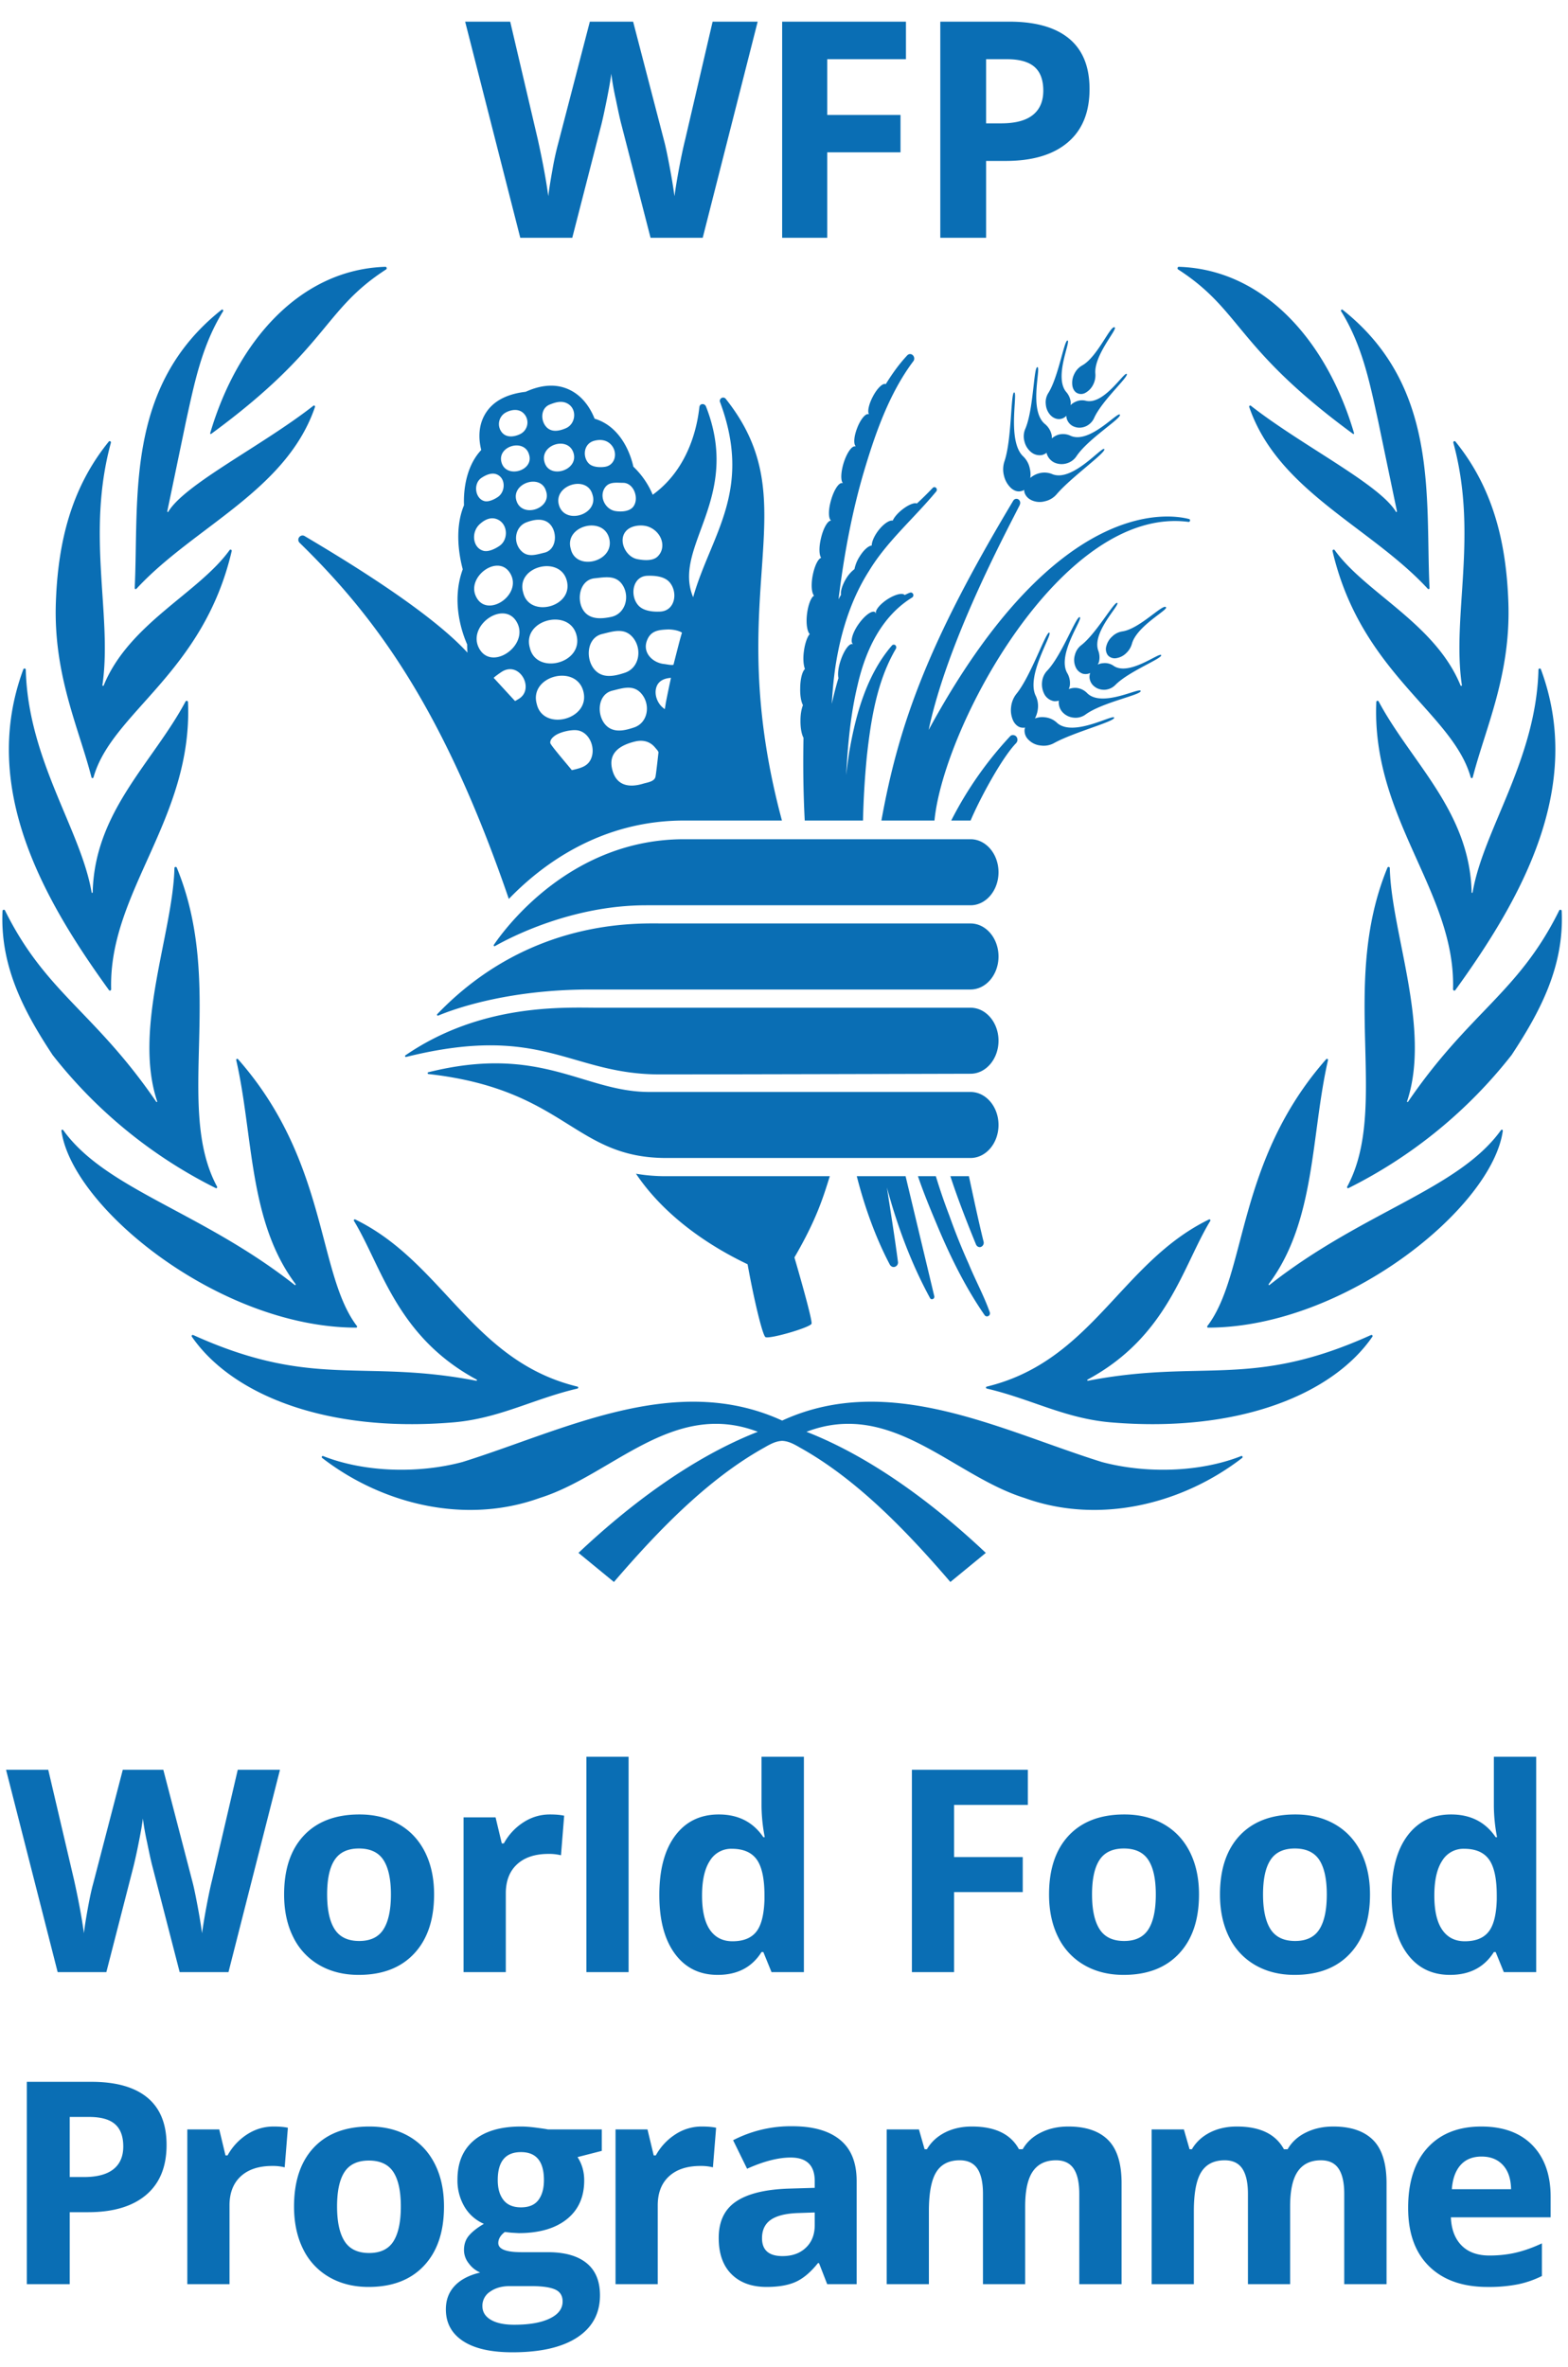 <svg width="57" height="86" xmlns="http://www.w3.org/2000/svg"><path d="M2.535 79.1h.513c.479 0 .838-.095 1.076-.285.238-.189.357-.464.357-.827 0-.365-.1-.635-.3-.809-.199-.175-.512-.262-.937-.262h-.709V79.1zm3.52-1.167c0 .791-.247 1.396-.742 1.815-.494.419-1.197.629-2.11.629h-.668v2.615H.975V75.64h2.349c.892 0 1.57.191 2.035.575.464.385.696.957.696 1.718zm3.892-.669c.208 0 .38.015.518.045l-.116 1.438a1.783 1.783 0 0 0-.453-.05c-.489 0-.87.126-1.144.377-.273.252-.409.604-.409 1.057v2.861H6.809v-5.623H7.97l.227.945h.075c.174-.314.41-.568.706-.761.297-.193.62-.289.969-.289m2.306 2.907c0 .557.091.978.274 1.263.182.284.48.426.892.426.409 0 .704-.141.883-.424.179-.284.269-.706.269-1.265 0-.557-.09-.974-.271-1.253-.181-.277-.478-.417-.89-.417-.41 0-.705.139-.886.415-.181.276-.271.695-.271 1.255zm3.887 0c0 .915-.241 1.631-.724 2.147-.483.517-1.155.775-2.017.775-.539 0-1.015-.118-1.428-.355a2.367 2.367 0 0 1-.951-1.018c-.221-.443-.331-.959-.331-1.549 0-.919.239-1.633.719-2.143.479-.509 1.153-.764 2.022-.764.54 0 1.016.117 1.428.352.412.235.729.572.95 1.011.222.439.332.954.332 1.544zm1.954-.961c0 .306.069.547.209.725.139.177.351.266.636.266.288 0 .499-.089.633-.266.134-.178.201-.419.201-.725 0-.677-.278-1.016-.834-1.016-.564 0-.845.339-.845 1.016zm-.558 4.577c0 .211.101.377.304.498.203.12.487.181.852.181.55 0 .981-.075 1.293-.227.312-.15.467-.356.467-.618 0-.212-.092-.357-.276-.437-.184-.081-.47-.121-.855-.121h-.795c-.282 0-.517.066-.706.199a.609.609 0 0 0-.284.525zm4.34-6.418v.78l-.881.226c.162.252.242.533.242.846 0 .603-.21 1.073-.631 1.41-.421.337-1.005.506-1.753.506l-.276-.016-.226-.025c-.158.121-.237.255-.237.402 0 .222.281.332.845.332h.955c.617 0 1.087.133 1.411.398.324.264.485.654.485 1.167 0 .657-.273 1.167-.822 1.529-.548.361-1.335.543-2.361.543-.785 0-1.384-.137-1.798-.41-.414-.274-.621-.657-.621-1.15 0-.339.105-.622.317-.849.211-.228.521-.391.93-.489a1.007 1.007 0 0 1-.412-.329.777.777 0 0 1-.176-.485c0-.215.062-.393.186-.535.124-.143.303-.283.538-.42a1.514 1.514 0 0 1-.702-.614 1.875 1.875 0 0 1-.259-.996c0-.614.199-1.087.599-1.423.399-.335.969-.503 1.71-.503.157 0 .344.014.56.043.217.028.355.049.415.062h1.962zm3.638-.105c.208 0 .38.015.518.045l-.116 1.438a1.78 1.78 0 0 0-.452-.05c-.489 0-.871.126-1.144.377-.274.252-.41.604-.41 1.057v2.861h-1.534v-5.623h1.161l.227.945h.075c.175-.314.41-.568.707-.761a1.74 1.74 0 0 1 .968-.289m4.103 3.123l-.593.02c-.447.014-.779.094-.996.241-.218.148-.327.373-.327.674 0 .433.248.65.744.65.356 0 .64-.103.853-.308.213-.204.319-.476.319-.814v-.463zm.453 2.605l-.297-.764h-.04c-.259.325-.524.55-.797.676-.274.126-.63.189-1.069.189-.54 0-.965-.155-1.275-.463-.31-.309-.465-.747-.465-1.318 0-.596.208-1.037.626-1.32.417-.283 1.047-.44 1.888-.471l.976-.029v-.247c0-.569-.291-.854-.875-.854-.449 0-.977.135-1.584.407l-.508-1.036a4.567 4.567 0 0 1 2.152-.508c.754 0 1.333.164 1.735.493.403.328.604.828.604 1.498v3.747H30.07zm7.197 0h-1.534v-3.284c0-.405-.068-.71-.203-.913-.136-.202-.35-.304-.642-.304-.392 0-.677.144-.855.433-.178.288-.266.763-.266 1.423v2.645h-1.534v-5.623h1.172l.206.72h.085c.151-.259.369-.46.654-.607.285-.145.612-.218.981-.218.841 0 1.412.275 1.71.825h.136c.15-.262.373-.465.666-.608.293-.145.624-.217.993-.217.637 0 1.12.164 1.446.49.327.327.49.852.49 1.572v3.666h-1.538v-3.284c0-.405-.068-.71-.204-.913-.136-.202-.349-.304-.641-.304-.376 0-.657.134-.843.403-.186.267-.279.693-.279 1.277v2.821m9.632 0h-1.534v-3.284c0-.405-.068-.71-.204-.913-.135-.202-.349-.304-.641-.304-.392 0-.677.144-.855.433-.178.288-.266.763-.266 1.423v2.645h-1.534v-5.623h1.171l.207.72h.085c.151-.259.369-.46.654-.607.285-.145.612-.218.981-.218.841 0 1.411.275 1.71.825h.135c.151-.262.373-.465.667-.608.293-.145.624-.217.993-.217.637 0 1.119.164 1.446.49.327.327.49.852.49 1.572v3.666h-1.538v-3.284c0-.405-.068-.71-.205-.913-.135-.202-.349-.304-.641-.304-.375 0-.656.134-.842.403-.186.267-.279.693-.279 1.277v2.821m6.96-4.637c-.325 0-.58.103-.764.309-.184.207-.29.499-.317.878h2.153c-.007-.379-.106-.671-.297-.878-.191-.206-.449-.309-.775-.309zm.217 4.738c-.906 0-1.613-.25-2.123-.749-.51-.5-.764-1.207-.764-2.123 0-.942.235-1.67.706-2.185.471-.515 1.123-.772 1.954-.772.795 0 1.414.226 1.856.678.442.454.664 1.079.664 1.876v.745h-3.626c.017.436.146.776.387 1.021.241.245.58.367 1.016.367.338 0 .659-.035.96-.105.302-.071.617-.183.946-.337v1.186a3.547 3.547 0 0 1-.86.3 5.376 5.376 0 0 1-1.116.098zM8.306 71.654H6.531l-.996-3.862c-.037-.138-.1-.422-.188-.853a9.897 9.897 0 0 1-.154-.867c-.019.181-.07.472-.15.872a19.25 19.25 0 0 1-.187.858l-.99 3.852h-1.77L.22 64.302h1.534l.94 4.012c.164.742.283 1.384.357 1.927.02-.191.066-.487.138-.887.073-.401.14-.712.203-.933l1.072-4.119h1.473l1.072 4.119c.047.184.105.466.176.845.071.379.123.704.161.975.034-.262.088-.588.161-.978.074-.391.14-.706.201-.949l.935-4.012h1.535l-1.872 7.352m3.586-2.821c0 .557.091.978.274 1.263.182.284.48.427.892.427.41 0 .705-.142.883-.425.18-.284.27-.705.27-1.265 0-.557-.091-.974-.272-1.253-.181-.277-.478-.417-.89-.417-.409 0-.704.139-.885.415-.182.276-.272.695-.272 1.255zm3.888 0c0 .915-.242 1.631-.724 2.147-.483.517-1.156.775-2.017.775-.54 0-1.016-.118-1.429-.355a2.365 2.365 0 0 1-.95-1.018c-.222-.442-.332-.959-.332-1.549 0-.919.239-1.633.719-2.143.479-.509 1.154-.764 2.022-.764.54 0 1.016.117 1.428.352.413.235.729.572.951 1.011.221.44.332.954.332 1.544zm4.211-2.907c.208 0 .38.015.518.045l-.116 1.438a1.783 1.783 0 0 0-.453-.05c-.489 0-.87.126-1.143.377-.274.252-.41.604-.41 1.057v2.861h-1.535v-5.623h1.163l.226.946h.075c.174-.315.41-.569.706-.762.297-.193.62-.289.969-.289m1.326 5.728h1.534v-7.825h-1.534zm5.311-1.121c.392 0 .679-.114.862-.343.183-.227.282-.615.3-1.161v-.166c0-.603-.094-1.036-.279-1.298-.187-.261-.49-.392-.909-.392a.9.9 0 0 0-.796.435c-.19.29-.285.712-.285 1.265 0 .554.096.968.286 1.245.192.277.465.415.821.415zm-.538 1.222c-.661 0-1.18-.257-1.557-.77-.377-.512-.565-1.223-.565-2.132 0-.922.191-1.64.575-2.155.384-.514.913-.772 1.587-.772.707 0 1.247.275 1.619.825h.051a6.294 6.294 0 0 1-.117-1.122v-1.8h1.54v7.825h-1.177l-.297-.729h-.066c-.348.554-.879.83-1.593.83zm8.593-.101h-1.534v-7.352h4.215v1.277h-2.681v1.896h2.496v1.272h-2.496v2.907m5.015-2.821c0 .557.092.978.275 1.263.182.284.48.427.892.427.409 0 .703-.142.883-.425.179-.284.268-.705.268-1.265 0-.557-.089-.974-.271-1.253-.181-.277-.477-.417-.89-.417-.409 0-.704.139-.885.415-.181.276-.272.695-.272 1.255zm3.888 0c0 .915-.241 1.631-.724 2.147-.483.517-1.155.775-2.017.775-.539 0-1.016-.118-1.428-.355a2.361 2.361 0 0 1-.951-1.018c-.221-.442-.331-.959-.331-1.549 0-.919.239-1.633.718-2.143.48-.509 1.154-.764 2.022-.764.54 0 1.016.117 1.429.352.412.235.729.572.95 1.011.221.44.332.954.332 1.544zm2.328 0c0 .557.091.978.273 1.263.183.284.481.427.893.427.409 0 .704-.142.883-.425.18-.284.269-.705.269-1.265 0-.557-.091-.974-.271-1.253-.182-.277-.479-.417-.891-.417-.409 0-.704.139-.884.415-.182.276-.272.695-.272 1.255zm3.888 0c0 .915-.242 1.631-.725 2.147-.482.517-1.155.775-2.016.775-.541 0-1.016-.118-1.429-.355a2.367 2.367 0 0 1-.951-1.018c-.221-.442-.332-.959-.332-1.549 0-.919.24-1.633.719-2.143.48-.509 1.155-.764 2.023-.764.54 0 1.015.117 1.428.352.412.235.729.572.951 1.011.22.44.332.954.332 1.544zm3.446 1.7c.392 0 .68-.114.863-.343.183-.227.283-.615.299-1.161v-.166c0-.603-.093-1.036-.279-1.298-.186-.261-.488-.392-.908-.392a.9.9 0 0 0-.797.435c-.19.29-.285.712-.285 1.265 0 .554.096.968.288 1.245.191.277.464.415.819.415zm-.538 1.222c-.66 0-1.179-.257-1.557-.77-.377-.512-.565-1.223-.565-2.132 0-.922.192-1.64.576-2.155.384-.514.912-.772 1.587-.772.707 0 1.247.275 1.619.825h.05a6.276 6.276 0 0 1-.115-1.122v-1.8h1.539v7.825h-1.177l-.297-.729h-.065c-.349.554-.88.83-1.595.83zM35.847 4.482h.548c.512 0 .895-.101 1.149-.303.254-.202.382-.497.382-.884 0-.39-.107-.678-.32-.864-.213-.186-.547-.28-1.002-.28h-.757v2.331zm3.76-1.246c0 .845-.264 1.492-.793 1.939-.528.448-1.278.672-2.253.672h-.714V8.64h-1.665V.787h2.508c.953 0 1.677.205 2.173.615.496.411.744 1.021.744 1.834zM30.071 8.64h-1.638V.787h4.5v1.364h-2.862v2.026h2.664v1.358h-2.664V8.64zm-4.526 0h-1.896l-1.063-4.126c-.04-.146-.107-.45-.201-.91a9.914 9.914 0 0 1-.164-.926c-.022.194-.076.504-.161.932-.086.427-.153.733-.199.915L20.803 8.64h-1.89L16.909.787h1.638l1.005 4.286c.175.791.302 1.477.38 2.057.022-.204.071-.52.148-.947a10.5 10.5 0 0 1 .218-.997L21.442.787h1.573l1.145 4.399c.05.197.112.498.188.902.075.405.132.752.171 1.042.036-.279.094-.628.172-1.045.079-.416.151-.754.216-1.012l.998-4.286h1.638L25.545 8.64zm-4.072 27.312c-3.051 0-5.01.725-5.544.949-.032.014-.058-.031-.033-.055 3.352-3.486 7.278-3.293 8.222-3.293H35.28c.562 0 1.018.537 1.018 1.2 0 .662-.456 1.199-1.018 1.199H21.473zm2.514 3.085c-3.287 0-4.245-1.868-9.222-.635-.034.009-.057-.038-.028-.057 2.775-1.904 5.792-1.731 7.011-1.731H35.28c.562 0 1.018.537 1.018 1.199 0 .663-.456 1.2-1.018 1.2 0 0-8.69.024-11.293.024zm.234 3.037c-3.375 0-3.645-2.49-8.647-3.051-.035-.003-.039-.055-.005-.064 4.11-1.027 5.638.716 8.037.716H35.28c.562 0 1.018.537 1.018 1.199 0 .663-.456 1.2-1.018 1.2H24.221zm-.733-9.182c-2.716 0-4.968 1.184-5.495 1.483-.029.017-.059-.019-.04-.046.441-.648 2.82-3.837 6.911-3.837H35.28c.562 0 1.018.537 1.018 1.2 0 .662-.456 1.2-1.018 1.2H23.488zm14.941-6.625a.741.741 0 0 0-.443-.205.733.733 0 0 0-.363.042c.048-.098.087-.204.103-.329a.861.861 0 0 0-.084-.513c-.336-.736.624-2.208.504-2.275-.116-.063-.662 1.56-1.192 2.217a.922.922 0 0 0-.199.488.913.913 0 0 0 .086.513c.074.133.187.226.318.234a.294.294 0 0 0 .107-.005.322.322 0 0 0-.018.058.452.452 0 0 0 .142.388.71.71 0 0 0 .441.207.776.776 0 0 0 .493-.092c.719-.394 2.21-.782 2.178-.92-.029-.138-1.483.715-2.073.192zm1.1-1.074a.63.63 0 0 0-.407-.199.64.64 0 0 0-.268.042c.014-.045.032-.085.037-.13a.721.721 0 0 0-.102-.463c-.365-.677.587-1.955.464-2.019-.123-.064-.645 1.368-1.176 1.934a.688.688 0 0 0-.196.426.768.768 0 0 0 .099.465.5.5 0 0 0 .339.228.512.512 0 0 0 .179-.021c-.004.008-.011.019-.008.026a.526.526 0 0 0 .139.399.628.628 0 0 0 .404.194.613.613 0 0 0 .433-.117c.619-.446 2.036-.712 2-.855-.035-.139-1.391.611-1.937.09zm.963-.994a.55.55 0 0 0-.389-.103.535.535 0 0 0-.196.05c.01-.029.029-.053.039-.083a.7.7 0 0 0-.024-.43c-.231-.664.793-1.647.693-1.727-.1-.074-.763 1.116-1.309 1.536a.64.64 0 0 0-.231.354.632.632 0 0 0 .021.427.433.433 0 0 0 .265.255.384.384 0 0 0 .27-.026.408.408 0 0 0-.024.17c.013.135.079.25.187.329.102.08.241.12.386.109a.585.585 0 0 0 .367-.175c.491-.497 1.714-.962 1.664-1.082-.052-.119-1.152.765-1.719.396zm1.895-2.134c-.102-.151-.958.787-1.591.877a.67.67 0 0 0-.359.178.704.704 0 0 0-.221.361.382.382 0 0 0 .055.325.331.331 0 0 0 .3.109.66.66 0 0 0 .365-.181.742.742 0 0 0 .215-.356c.191-.643 1.312-1.214 1.236-1.313zm-17.694 1.27c-.026.094-.21.816-.21.816-.052.03-.273-.018-.331-.024-.422-.04-.8-.406-.637-.845.132-.358.403-.396.748-.411.142-.007.399.027.528.116 0 0-.051.165-.098.348zm-.486 2.182l-.039.247c-.262-.164-.417-.542-.291-.84.097-.225.337-.285.514-.295a49.8 49.8 0 0 0-.184.888zm-.377 2.697c-.033.185-.284.21-.455.261-.495.148-.965.085-1.117-.508-.166-.635.315-.901.829-1.026.281-.066.54-.01.732.226.049.059.105.112.118.168 0 0-.076.705-.107.879zm-1.562-3.122c.383-.093.779-.237 1.073.141.31.395.208 1.031-.291 1.198-.328.111-.724.207-1.005-.061-.367-.351-.341-1.148.223-1.278zm-.375-2.057c.404-.098.821-.247 1.131.149.323.415.215 1.084-.307 1.259-.346.115-.764.216-1.058-.066-.386-.367-.357-1.204.234-1.342zm-.376 4.445c-.105.37-.409.426-.729.503-.21-.258-.773-.909-.784-.986a.202.202 0 0 1 .012-.09c.026-.077.116-.152.181-.194.192-.125.601-.218.822-.173.396.085.603.569.498.94zm-2.004-1.899c-.29-1.023 1.427-1.47 1.692-.465.273 1.031-1.459 1.469-1.692.465zm-.252-2.043c-.294-1.018 1.43-1.465 1.695-.466.273 1.034-1.462 1.472-1.695.466zm-.242-2.009c-.281-.949 1.338-1.369 1.585-.433.255.962-1.364 1.376-1.585.433zm-.165 3.866c-.08.047-.11.072-.136.072l-.771-.838c.009-.023.248-.196.327-.241.64-.356 1.168.661.58 1.007zm-1.462-1.887c-.381-.84 1.005-1.751 1.425-.845.385.835-1 1.762-1.425.845zm1.165-2.659c.438.778-.882 1.647-1.26.81-.336-.723.838-1.565 1.26-.81zm-1.107-1.815c.194-.172.419-.266.65-.155.371.179.381.734.058.954-.147.102-.396.226-.577.181-.397-.101-.472-.679-.131-.98zm.049-1.669c.161-.108.373-.205.557-.13.334.136.323.621.052.815-.123.088-.346.197-.496.157-.338-.085-.421-.633-.113-.842zm.888-2.378c.198-.108.485-.152.664.048a.468.468 0 0 1-.134.733c-.213.107-.499.146-.667-.051a.48.48 0 0 1 .137-.73zm-.158 1.806c-.16-.595.843-.876 1.005-.271.181.588-.845.88-1.005.271zm1.617 1.04c.233.643-.856 1.007-1.068.372-.218-.643.876-1.01 1.068-.372zm.136-3.133c.208-.084.474-.173.706 0 .289.216.226.701-.105.853-.218.098-.496.164-.69-.008-.247-.221-.26-.705.089-.845zm-.192 5.381c-.294.068-.6.186-.844-.067-.313-.322-.223-.885.199-1.039.273-.103.62-.162.843.066.285.293.254.931-.198 1.04zm.006-3.285c-.189-.637.85-.964 1.05-.345.204.635-.872.972-1.05.345zm1.74 1.169c.244.728-.987 1.117-1.213.399-.228-.733 1.011-1.121 1.213-.399zm.065-1.95c.217-.058.447-.037.612.141.252.271.165.733-.207.802-.176.032-.447.019-.583-.101-.247-.217-.235-.731.178-.842zm1.05 1.528c.396 0 .596.582.365.872-.139.175-.439.186-.643.154-.378-.059-.619-.545-.365-.875.155-.199.42-.151.643-.151zm-1.903 2.397c-.244-.837 1.179-1.212 1.397-.38.22.845-1.21 1.217-1.397.38zm.872 1.071c.388-.04.792-.131 1.031.276.25.43.063 1.028-.441 1.129-.33.069-.732.101-.968-.191-.31-.388-.186-1.162.378-1.214zm1.975-1.865c.479.198.641.765.303 1.081-.181.165-.512.132-.735.087-.446-.087-.738-.758-.346-1.076.2-.163.559-.182.778-.092zm.754 2.019c.302.369.189 1.022-.338 1.055-.276.015-.636-.016-.822-.242-.299-.362-.186-1.039.341-1.058.276-.01.633.019.819.245zm2.04-6.665a.122.122 0 0 0-.135-.05c-.063.021-.105.091-.081.152 1.205 3.236-.333 4.83-.976 7.097-.772-1.842 1.784-3.574.467-6.93a.135.135 0 0 0-.1-.085c-.065-.008-.128.019-.139.106-.034.237-.189 2.097-1.698 3.186a3.001 3.001 0 0 0-.703-1.02c-.139-.627-.548-1.488-1.409-1.743-.129-.324-.389-.79-.888-1.039-.469-.234-1.012-.213-1.616.061-.73.085-1.231.369-1.496.845-.249.449-.205.938-.121 1.27-.614.656-.643 1.629-.627 2.009-.365.876-.16 1.9-.045 2.325-.435 1.19-.01 2.346.16 2.729 0 .103.006.202.011.3-1.428-1.563-4.677-3.497-5.918-4.235a.148.148 0 0 0-.181.021.152.152 0 0 0-.008.217c2.769 2.7 5.238 6.032 7.611 12.946 1.184-1.23 3.322-2.849 6.367-2.849h3.561c-2.263-8.428 1.032-11.444-2.036-15.313zm16.835 4.358c-.651-.17-4.808-.906-9.466 7.663.679-3.191 2.745-7.052 3.312-8.173v-.008a.155.155 0 0 0-.042-.191.135.135 0 0 0-.189.034c-3.079 5.134-4.16 8.091-4.798 11.63h1.929c.328-3.411 4.638-11.449 9.23-10.851h.005c.027.005.05-.016.053-.04a.048.048 0 0 0-.034-.064zm-9.262 28.233l-1.042-4.356h-1.774c.281 1.106.682 2.23 1.202 3.215.035.059.098.094.161.083a.163.163 0 0 0 .133-.189c-.121-.922-.265-1.812-.401-2.699.375 1.394.881 2.757 1.564 4.012.018.039.058.058.094.045.05-.011.076-.063.063-.111zm1.793-1.978c-.181-.727-.37-1.621-.533-2.378h-.674c.262.808.616 1.709.931 2.48.032.074.103.111.171.093a.161.161 0 0 0 .105-.195zm.225 2.562l-.005-.011c-.218-.608-.519-1.153-.758-1.737a23.043 23.043 0 0 1-.706-1.759 21.001 21.001 0 0 1-.491-1.433h-.651c.184.545.423 1.132.646 1.659.491 1.187 1.058 2.351 1.779 3.392a.102.102 0 0 0 .123.035c.058-.021.084-.088.063-.146zm.974-20.901c-.05-.074-.17-.09-.228-.029a13.347 13.347 0 0 0-2.147 3.068h.704c.351-.826 1.144-2.285 1.653-2.81l.005-.006a.18.18 0 0 0 .013-.223zM31.6 20.729c.651-1.068 1.617-1.887 2.436-2.875a.099.099 0 0 0-.008-.128.083.083 0 0 0-.118-.002 12.49 12.49 0 0 1-.58.571c-.086-.043-.307.042-.53.218-.176.138-.302.292-.347.403-.112-.026-.325.107-.517.352-.157.204-.249.42-.246.552-.121.011-.297.165-.446.409a1.327 1.327 0 0 0-.182.449 1.247 1.247 0 0 0-.309.354c-.134.223-.202.449-.181.579-.032.056-.063.109-.09.165l.016-.133c.192-1.512.47-3.011.892-4.456.426-1.44.935-2.893 1.809-4.06l.005-.005a.166.166 0 0 0-.016-.21.138.138 0 0 0-.205-.003c-.302.321-.556.68-.784 1.049-.1-.053-.31.144-.47.452-.147.279-.199.537-.144.636 0 0-.003.007-.008.005-.105-.046-.299.188-.417.502-.116.295-.137.566-.058.656-.005.005-.005.008-.008.013-.118-.042-.31.226-.428.606-.097.322-.108.601-.037.713.006.004 0 .018-.005.015-.121-.042-.304.234-.412.611-.108.364-.1.686.003.749-.118-.013-.284.264-.37.638-.079.324-.071.604.005.715-.116.035-.244.306-.31.656-.063.343-.031.628.053.718-.108.056-.218.335-.258.68-.039.343.011.625.1.715-.089.101-.175.34-.212.627-.037.273-.014.51.039.643-.097.083-.17.359-.173.691-.008.266.031.491.1.622-.053.132-.09.327-.09.542-.005.279.04.518.11.643-.02.98-.007 2.025.045 3.007h2.118a30.77 30.77 0 0 1 .142-2.356c.15-1.35.373-2.721 1.047-3.874l.005-.008a.115.115 0 0 0-.013-.128c-.039-.034-.095-.034-.131.008-.916 1.063-1.318 2.506-1.554 3.89-.042.271-.076.545-.107.816.057-1.111.16-2.216.414-3.268.292-1.281.874-2.501 1.984-3.184a.098.098 0 0 0 .04-.111c-.014-.051-.066-.08-.111-.067-.071.022-.136.059-.204.088-.074-.09-.344-.024-.622.154-.265.173-.441.385-.423.502 0 .006-.013.014-.013.003-.002-.013-.005-.027-.013-.034-.1-.083-.367.103-.593.419-.228.316-.318.646-.221.731.006.002.003.011-.002.011-.118-.048-.315.22-.439.595-.089.263-.11.505-.078.643 0 .005-.006.01-.006.01-.091.304-.168.609-.238.92.026-.439.065-.88.128-1.315.187-1.255.565-2.482 1.236-3.529zm6.664-3.497a.74.74 0 0 0-.486-.037.8.8 0 0 0-.325.17.924.924 0 0 0-.018-.345.832.832 0 0 0-.253-.45c-.572-.571-.178-2.29-.312-2.311-.131-.019-.084 1.695-.354 2.497a.92.92 0 0 0-.019.529.896.896 0 0 0 .26.452c.113.098.25.143.378.103a.227.227 0 0 0 .097-.042c0 .021 0 .042.003.064.029.14.129.25.265.313a.71.71 0 0 0 .488.037.777.777 0 0 0 .428-.26c.538-.624 1.803-1.515 1.727-1.634-.076-.117-1.145 1.196-1.879.914zm2.446-2.166c-.082-.116-1.094 1.066-1.785.771a.637.637 0 0 0-.452-.043.685.685 0 0 0-.235.133c-.003-.048 0-.09-.011-.133a.706.706 0 0 0-.254-.398c-.578-.505-.124-2.041-.26-2.057-.139-.016-.137 1.512-.436 2.23a.687.687 0 0 0-.037.467.719.719 0 0 0 .255.401.488.488 0 0 0 .394.094.488.488 0 0 0 .16-.083c0 .008-.003.019 0 .027.042.146.141.26.27.327a.64.64 0 0 0 .446.037.634.634 0 0 0 .365-.26c.427-.641 1.661-1.39 1.58-1.513zm.249-1.479c-.089-.093-.816 1.123-1.475.977a.561.561 0 0 0-.399.04.562.562 0 0 0-.168.117c0-.029.008-.058.008-.09a.672.672 0 0 0-.17-.394c-.444-.542.173-1.825.054-1.865-.12-.035-.33 1.316-.697 1.903a.625.625 0 0 0-.095.412.654.654 0 0 0 .168.396c.095.098.21.151.336.143a.368.368 0 0 0 .244-.12c0 .054.01.112.037.168.058.122.16.207.286.242.123.04.27.029.402-.035a.601.601 0 0 0 .283-.292c.288-.641 1.273-1.509 1.186-1.602zm-.436-1.691c-.149-.106-.624 1.077-1.189 1.385a.683.683 0 0 0-.275.295.715.715 0 0 0-.079.414c.014.125.071.232.163.285a.316.316 0 0 0 .315-.003.677.677 0 0 0 .281-.297.747.747 0 0 0 .078-.413c-.042-.669.811-1.599.706-1.666zM30.165 42.735h-5.944a6.256 6.256 0 0 1-1.102-.09c.976 1.451 2.506 2.551 4.057 3.29.239 1.323.538 2.547.645 2.643.11.096 1.632-.343 1.68-.483.044-.141-.622-2.408-.622-2.408.801-1.374 1.047-2.184 1.286-2.952zm14.954 10.169c-1.501.593-3.459.643-5.058.218-3.661-1.14-7.726-3.3-11.628-1.507-3.903-1.793-7.968.367-11.629 1.507-1.598.425-3.556.375-5.057-.218a.039.039 0 0 0-.037.067c2.16 1.671 5.186 2.439 7.91 1.456 2.617-.816 4.829-3.587 7.928-2.405-2.453.959-4.747 2.729-6.519 4.4l1.289 1.057c1.609-1.873 3.42-3.746 5.469-4.885.281-.165.449-.232.646-.242.197.01.365.077.643.242 2.052 1.139 3.863 3.012 5.472 4.885l1.288-1.057c-1.771-1.671-4.065-3.441-6.519-4.4 3.099-1.182 5.312 1.589 7.928 2.405 2.725.983 5.75.215 7.911-1.456.034-.03.005-.082-.037-.067zM20.99 50.38c-3.827-.928-4.873-4.515-8.073-6.071-.034-.019-.07.021-.049.052 1.007 1.659 1.553 4.199 4.458 5.764.024.013.011.051-.016.042-4.167-.802-5.918.313-10.285-1.66-.036-.017-.075.023-.052.058 1.436 2.083 4.842 3.507 9.508 3.115 1.68-.144 2.898-.851 4.509-1.228.039-.011.039-.064 0-.072zm-8.015-2.2c-1.454-1.906-1.039-5.973-4.322-9.696-.027-.029-.074-.005-.066.032.627 2.742.441 5.856 2.157 8.138.016.025-.008.048-.031.033-3.386-2.666-6.865-3.468-8.414-5.625-.024-.03-.071-.014-.066.023.384 2.793 5.748 7.145 10.713 7.153.029 0 .048-.034.029-.058zm-5.084-5.065c-1.558-2.89.305-7.302-1.464-11.588-.018-.045-.086-.034-.086.014-.053 2.341-1.507 5.835-.628 8.474.011.023-.021.037-.034.015-2.239-3.27-4.015-3.954-5.496-6.948-.02-.045-.088-.032-.091.016-.095 2.035.805 3.693 1.821 5.234a17.39 17.39 0 0 0 5.929 4.836c.034.017.065-.019.049-.053zM6.834 25.509c-.003-.048-.066-.064-.089-.021-1.189 2.224-3.307 3.993-3.375 6.93-.003.029-.035.031-.04.005-.385-2.267-2.309-4.807-2.393-8.089 0-.05-.071-.063-.089-.015-1.583 4.267.692 8.314 3.115 11.657.026.034.078.013.078-.033-.099-3.542 2.972-6.185 2.793-10.434zm1.512-5.522c-1.123 1.56-3.651 2.663-4.575 4.913-.013.033-.052.024-.047-.013.367-2.521-.606-5.45.307-8.8.013-.048-.047-.08-.076-.043-1.38 1.698-1.848 3.688-1.924 5.838-.094 2.641.835 4.568 1.294 6.359.01.042.065.039.076-.003.661-2.349 3.981-3.762 5.021-8.213.013-.048-.048-.077-.076-.038zm3.046-5.245c-1.847 1.448-4.669 2.843-5.274 3.851-.011.021-.042.005-.037-.016l.684-3.287c.308-1.395.573-2.732 1.344-3.981.024-.037-.021-.08-.055-.053-3.516 2.785-3.002 6.813-3.157 10.111-.003.034.039.05.063.026 2.071-2.245 5.446-3.553 6.49-6.605.013-.037-.026-.07-.058-.046zm2.617-5.048c-3.107.098-5.39 2.715-6.369 6.047-.006.019.021.035.036.024 4.281-3.138 4.042-4.482 6.359-5.975.042-.027.024-.096-.026-.096zm35.828 38.813c-4.364 1.973-6.117.858-10.285 1.66-.026.009-.039-.029-.016-.042 2.906-1.565 3.452-4.105 4.459-5.764.021-.031-.015-.071-.049-.052-3.197 1.556-4.244 5.143-8.073 6.071-.04.008-.04.061 0 .072 1.611.377 2.829 1.084 4.509 1.228 4.666.392 8.075-1.032 9.508-3.115.024-.035-.016-.075-.053-.058zm4.727-7.445c-1.549 2.157-5.028 2.959-8.414 5.625-.021.015-.047-.008-.029-.033 1.714-2.282 1.528-5.396 2.155-8.138.008-.037-.039-.061-.066-.032-3.28 3.723-2.868 7.79-4.32 9.696a.036.036 0 0 0 .029.058c4.966-.008 10.327-4.36 10.711-7.153.005-.037-.042-.053-.066-.023zm2.207-7.964c-.002-.048-.071-.061-.092-.016-1.48 2.994-3.257 3.678-5.493 6.948-.015.022-.044.008-.036-.015.879-2.639-.573-6.133-.628-8.474 0-.048-.068-.059-.086-.014-1.769 4.286.094 8.698-1.462 11.588-.018.034.013.07.047.053a17.39 17.39 0 0 0 5.929-4.836c1.015-1.541 1.916-3.199 1.821-5.234zm-.756-8.779c-.018-.048-.089-.035-.089.015-.084 3.282-2.008 5.822-2.393 8.089-.006.026-.037.024-.037-.005-.068-2.937-2.189-4.706-3.378-6.93a.045.045 0 0 0-.086.021c-.179 4.249 2.889 6.892 2.789 10.434 0 .046.055.067.082.033 2.419-3.343 4.695-7.39 3.112-11.657zm-1.183-2.437c-.076-2.15-.544-4.14-1.924-5.838-.029-.037-.087-.005-.076.043.913 3.35-.061 6.279.309 8.8.006.037-.036.046-.049.013-.924-2.25-3.452-3.353-4.574-4.913-.027-.039-.087-.01-.077.038 1.039 4.451 4.359 5.864 5.021 8.213.01.042.065.045.076.003.459-1.791 1.388-3.718 1.294-6.359zm-6.024-10.626c-.034-.027-.078.016-.055.053.772 1.249 1.037 2.586 1.344 3.981l.685 3.287c.005.021-.026.037-.037.016-.606-1.008-3.424-2.403-5.274-3.851-.03-.024-.071.009-.059.046 1.045 3.052 4.42 4.36 6.491 6.605.024.024.066.008.063-.026-.155-3.298.36-7.326-3.158-10.111zm-5.954-1.562c-.05 0-.065.069-.027.096 2.318 1.493 2.079 2.837 6.359 5.975.019.011.042-.005.037-.024-.979-3.332-3.262-5.949-6.369-6.047z" fill="#0A6EB4" fill-rule="evenodd"/></svg>
